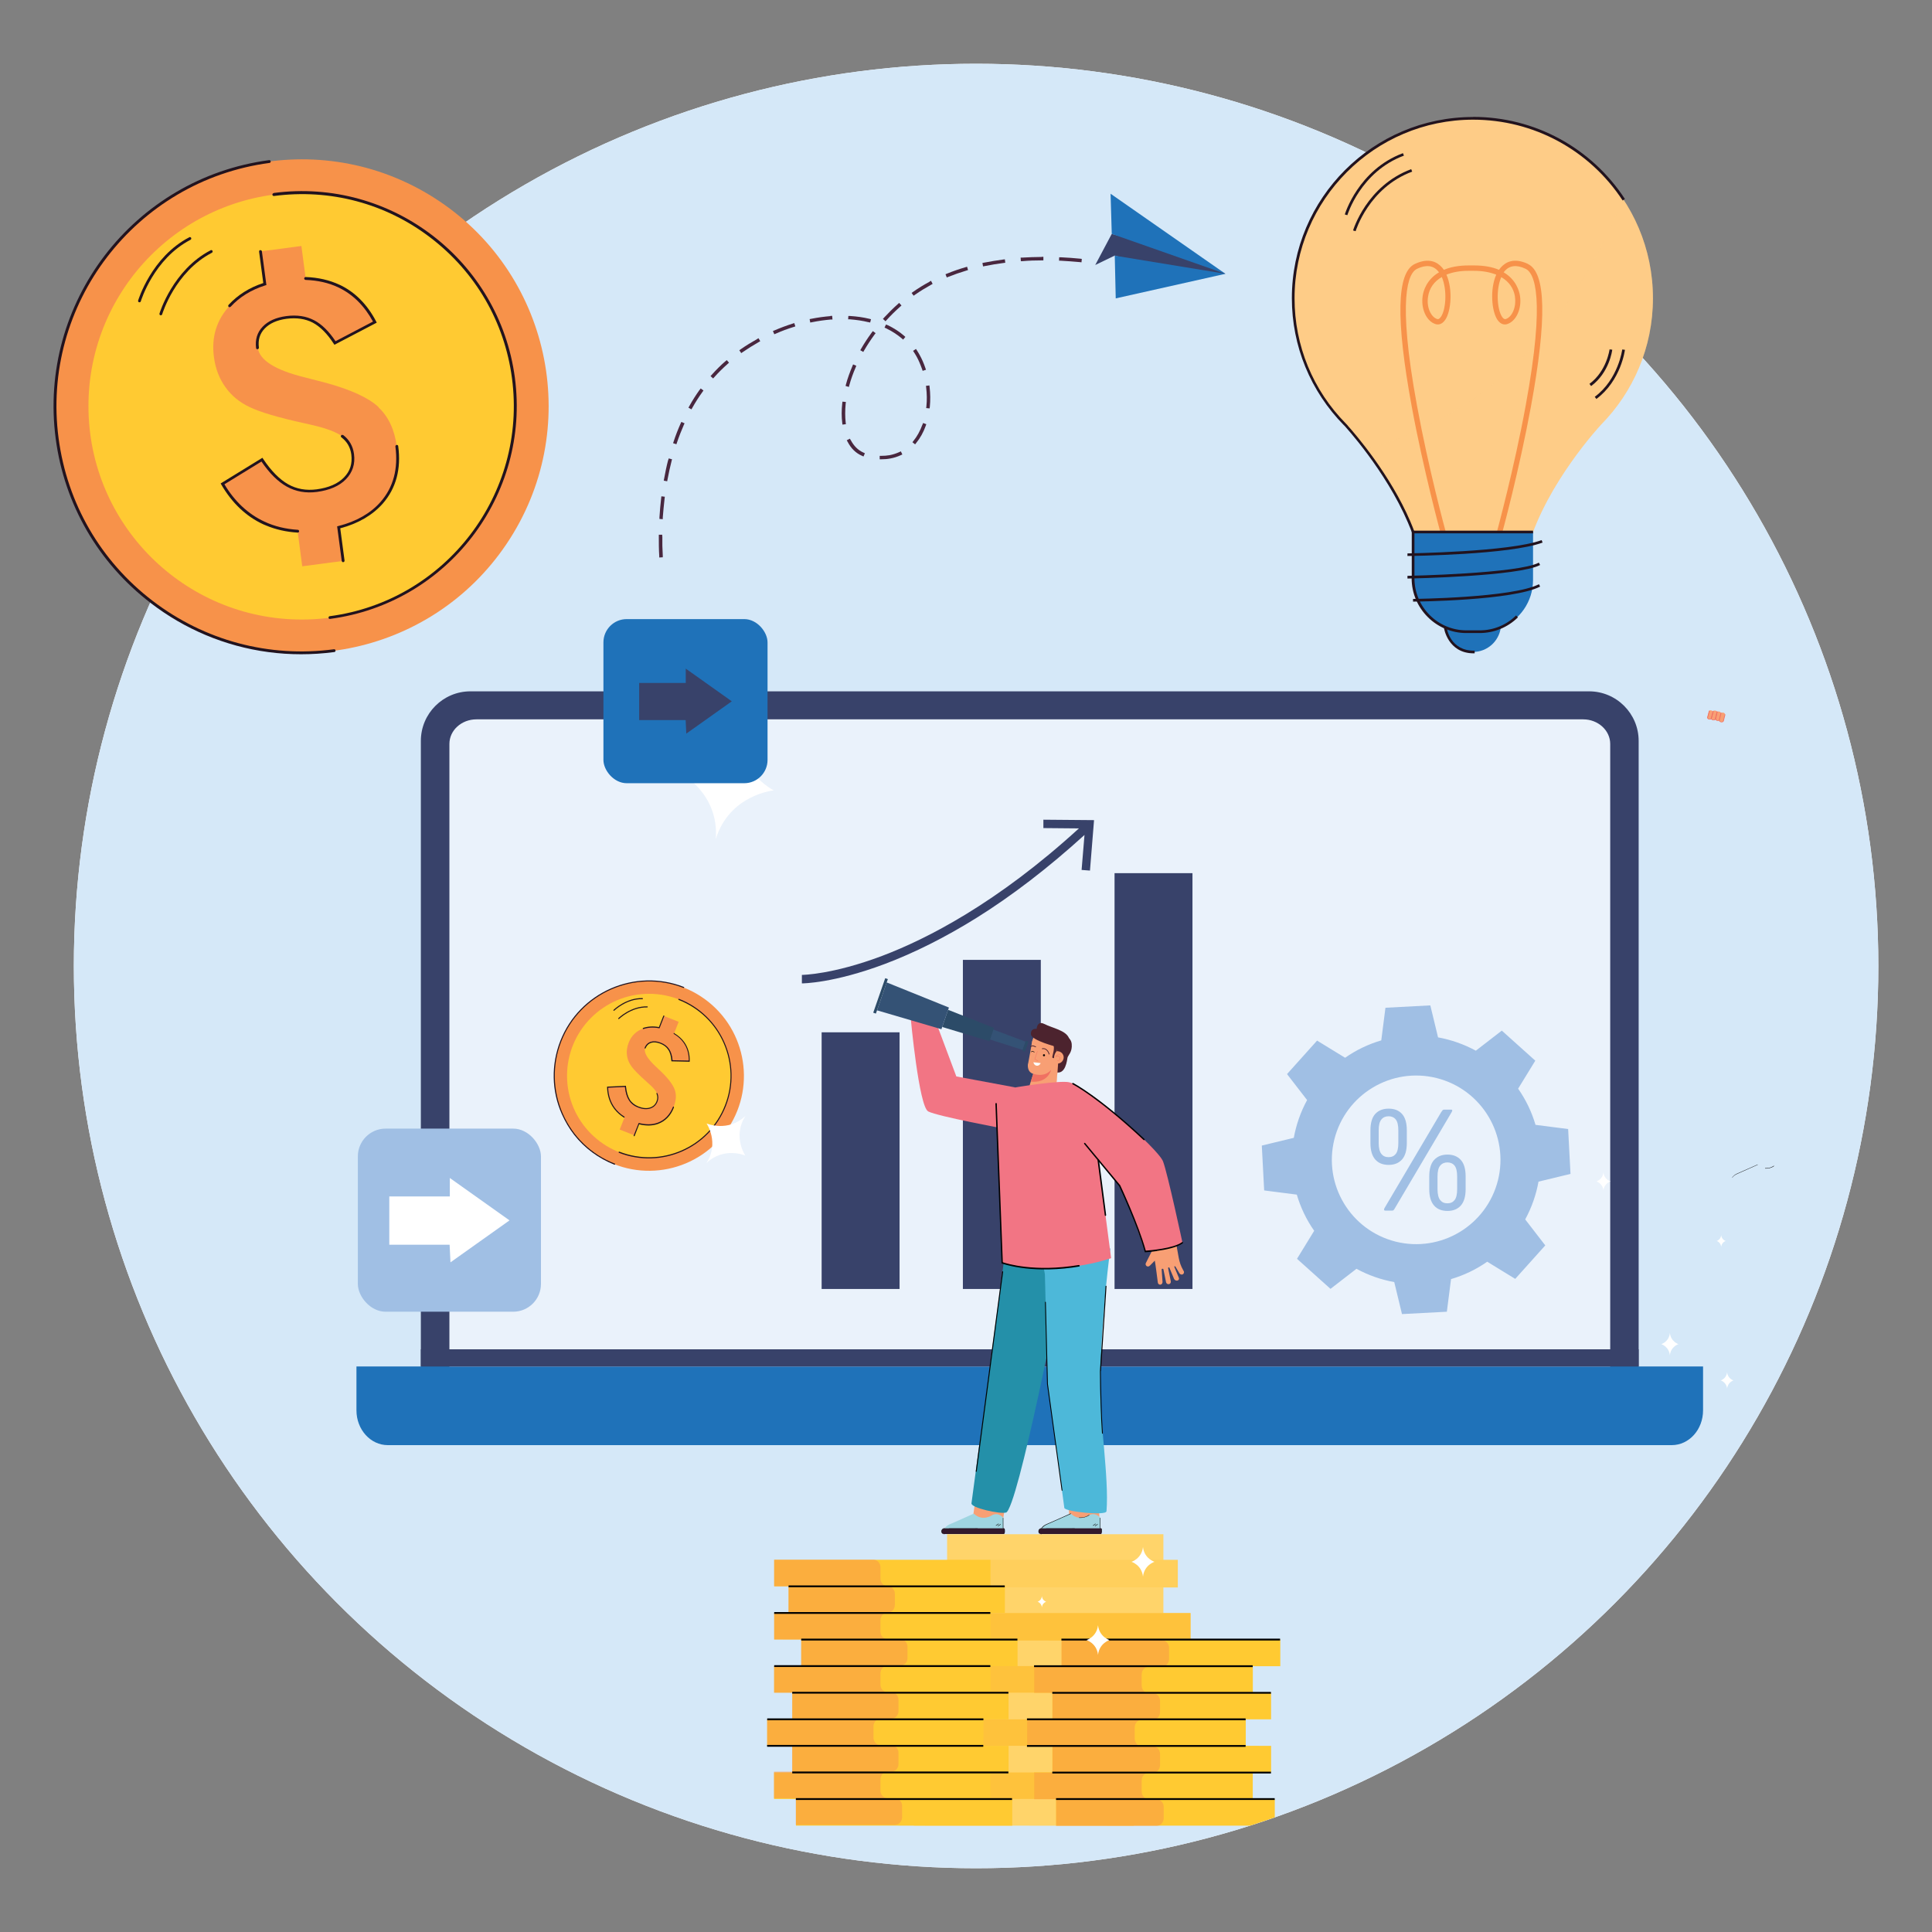 <?xml version="1.0" encoding="UTF-8"?><svg xmlns="http://www.w3.org/2000/svg" xmlns:xlink="http://www.w3.org/1999/xlink" viewBox="0 0 180 180"><rect x="0" y="0" width="180" height="180" fill="#808080" stroke="none"/><defs><style>.cls-1{fill:#eaf2fb;}.cls-1,.cls-2,.cls-3,.cls-4,.cls-5,.cls-6,.cls-7,.cls-8,.cls-9,.cls-10,.cls-11,.cls-12,.cls-13,.cls-14,.cls-15,.cls-16,.cls-17,.cls-18,.cls-19,.cls-20,.cls-21,.cls-22,.cls-23,.cls-24,.cls-25,.cls-26{stroke-width:0px;}.cls-2{fill:#f89f74;}.cls-27,.cls-28{opacity:.5;}.cls-29{isolation:isolate;}.cls-3{fill:#ffca32;}.cls-4{fill:#49273f;}.cls-5{fill:#f7924a;}.cls-30,.cls-21{fill:#d5e8f8;}.cls-6{fill:#33192c;}.cls-7{fill:#2c4b68;}.cls-8{fill:#a0bfe4;}.cls-9{fill:#fcfdfd;}.cls-10{fill:#345275;}.cls-11{fill:#22131e;}.cls-12{fill:#4db8d9;}.cls-13{fill:#1f72b9;}.cls-14{fill:#010101;}.cls-15{fill:#fecc87;}.cls-31{opacity:.3;}.cls-31,.cls-28{mix-blend-mode:multiply;}.cls-16{fill:#ffd46a;}.cls-17{fill:#4c232e;}.cls-32{clip-path:url(#clippath);}.cls-18{fill:#f07162;}.cls-19{fill:#38426a;}.cls-20{fill:#f27584;}.cls-22{fill:#9fd5e1;}.cls-23{fill:#fff;}.cls-24{fill:#fec23c;}.cls-25{fill:#2490a9;}.cls-26{fill:#f3fafa;}</style><clipPath id="clippath"><circle class="cls-21" cx="90.94" cy="90" r="84.06"/></clipPath></defs><g class="cls-29"><g id="Layer_1"><circle class="cls-23" cx="90.94" cy="90" r="84.06"/><circle class="cls-30" cx="90.94" cy="90" r="84.06"/><g class="cls-32"><path class="cls-14" d="M57.06,118.6c-.09-.05-.2-.01-.24.08l-5,9.51c-.05.09-.01.2.08.24.09.05.2.01.24-.08l5-9.51c.03-.06.02-.14-.02-.19-.02-.02-.03-.04-.06-.05Z"/><path class="cls-19" d="M148.05,64.41H43.83c-2.55,0-4.62,2.07-4.62,4.62v61.94h113.46v-61.94c0-2.55-2.07-4.62-4.62-4.62Z"/><path class="cls-13" d="M33.21,131.4c0,1.79,1.31,3.24,2.92,3.24h119.62c1.62,0,2.92-1.45,2.92-3.24v-4.09H33.21v4.09Z"/><path class="cls-1" d="M147.5,67.02H44.39c-1.39,0-2.52,1.02-2.52,2.29v58h108.15v-58c0-1.26-1.13-2.29-2.52-2.29Z"/><rect class="cls-8" x="33.34" y="105.15" width="17.06" height="17.06" rx="2.59" ry="2.59"/><path class="cls-23" d="M41.91,111.47h-5.64v4.5h5.62c.03.56.05,1.05.08,1.64,1.88-1.34,3.64-2.59,5.5-3.91-1.87-1.33-3.64-2.58-5.56-3.95v1.72Z"/><rect class="cls-19" x="39.21" y="125.71" width="113.46" height="1.59"/><path class="cls-23" d="M68.72,67.45c-1.28,4.14-5.4,4.53-5.4,4.53,0,0,3.69,1.87,3.37,6.19,1.28-4.14,5.4-4.53,5.4-4.53,0,0-3.69-1.87-3.37-6.19Z"/><circle class="cls-5" cx="60.47" cy="100.23" r="8.84" transform="translate(-56.5 95.67) rotate(-56.66)"/><circle class="cls-3" cx="60.47" cy="100.23" r="7.64"/><path class="cls-5" d="M60.64,97.11c.26-.08.55-.06.89.08.35.14.61.33.78.59.17.26.27.61.3,1.05l1.61.03c.01-.68-.15-1.26-.5-1.75-.23-.32-.53-.59-.92-.82l.43-1.09-1.37-.54-.43,1.09c-.53-.1-1.02-.08-1.48.07-.66.22-1.12.67-1.38,1.33-.15.39-.21.78-.16,1.15.04.38.19.72.42,1.05.24.33.7.8,1.4,1.42.1.09.18.16.23.21.4.35.65.65.76.89.11.24.12.49.02.74-.13.32-.35.53-.66.62-.31.09-.68.06-1.09-.1-.37-.14-.64-.37-.83-.67-.19-.31-.31-.72-.35-1.25l-1.65.08c.02.76.22,1.4.62,1.94.24.33.55.61.92.84l-.46,1.17,1.37.54.44-1.13c.65.17,1.25.16,1.77-.03.67-.24,1.15-.74,1.45-1.51.22-.57.26-1.08.11-1.54-.15-.46-.56-1.02-1.22-1.67-.14-.14-.33-.32-.58-.55-.8-.75-1.13-1.33-.96-1.74.11-.27.29-.45.54-.53Z"/><path class="cls-11" d="M63.71,91.95c-4.56-1.78-9.73.48-11.51,5.04-.86,2.21-.82,4.63.14,6.8.31.7.7,1.36,1.16,1.95.97,1.23,2.25,2.18,3.74,2.77.03.01.06,0,.07-.03.01-.03,0-.06-.03-.07-2.19-.85-3.91-2.51-4.85-4.66-.94-2.15-.99-4.54-.14-6.72,1.76-4.51,6.87-6.75,11.38-4.99.03.01.06,0,.07-.03.01-.03,0-.06-.03-.07Z"/><path class="cls-11" d="M63.27,93.06s-.06,0-.07.03c-.01.03,0,.06.03.07,1.89.74,3.38,2.17,4.19,4.02.81,1.86.86,3.92.12,5.81-1.52,3.9-5.93,5.83-9.83,4.31-.03-.01-.06,0-.07.03,0,.02,0,.04,0,.05,0,0,.01.01.02.02,3.95,1.54,8.42-.41,9.97-4.37,1.54-3.95-.41-8.42-4.37-9.97Z"/><path class="cls-11" d="M59.86,92.99c-1.53-.04-2.69,1.09-2.7,1.1-.02.02-.02.05,0,.07,0,0,0,0,0,0,.02.02.05.02.07,0,.01-.01,1.14-1.11,2.62-1.07.03,0,.05-.02.05-.05,0-.03-.02-.05-.05-.05Z"/><path class="cls-11" d="M60.31,93.76c-1.53-.04-2.69,1.09-2.7,1.1-.02.02-.02.05,0,.07,0,0,0,0,0,0,.02.02.05.02.07,0,.01-.01,1.14-1.11,2.62-1.07.03,0,.05-.02.05-.05,0-.03-.02-.05-.05-.05Z"/><path class="cls-11" d="M61.87,94.61s-.06,0-.07.03l-.41,1.05c-.52-.1-1.01-.07-1.47.08-.03,0-.04.04-.03.06,0,0,0,.01,0,.02.01.02.04.02.06.02.45-.15.94-.17,1.46-.07h.04s.44-1.13.44-1.13c.01-.03,0-.06-.03-.07Z"/><path class="cls-11" d="M62.83,96.24s-.06,0-.07.02,0,.06.02.07c.37.22.68.49.9.81.33.46.5,1.02.49,1.67l-1.51-.03c-.03-.42-.14-.77-.31-1.03-.18-.27-.45-.48-.8-.61-.35-.14-.66-.16-.92-.08-.27.09-.46.27-.57.56,0,.02,0,.04,0,.05,0,0,.01.01.02.02.03.01.06,0,.07-.03.1-.26.27-.42.51-.5.24-.08.53-.05.85.07.34.13.59.32.75.58.17.25.26.6.29,1.02v.05s1.71.04,1.71.04v-.05c.02-.69-.16-1.29-.51-1.78-.23-.32-.54-.6-.93-.83Z"/><path class="cls-11" d="M62.77,103.09s-.06,0-.07.03c-.29.74-.77,1.24-1.42,1.48-.52.19-1.1.19-1.74.03h-.04s-.46,1.16-.46,1.16c0,.02,0,.04,0,.05,0,0,.01.01.02.02.03.01.06,0,.07-.03l.42-1.08c.65.16,1.24.15,1.76-.04.68-.25,1.18-.76,1.48-1.53.01-.03,0-.06-.03-.07Z"/><path class="cls-11" d="M61.19,101.82s-.04.04-.03.07c.1.23.11.46.01.71-.12.31-.33.5-.63.59-.3.09-.66.06-1.06-.1-.35-.14-.63-.36-.81-.65-.18-.3-.3-.71-.35-1.23v-.05s-1.76.08-1.76.08v.05c.02.76.23,1.43.63,1.97.02.03.04.05.06.08.23.3.53.56.87.78.02.02.06,0,.07-.02.02-.02,0-.06-.02-.07-.37-.23-.67-.51-.9-.83-.38-.52-.58-1.14-.61-1.86l1.56-.07c.05.51.17.92.36,1.22.19.31.48.55.86.69.42.17.8.2,1.13.1.33-.1.56-.32.69-.65.1-.27.1-.53-.02-.78-.01-.03-.04-.04-.07-.03Z"/><path class="cls-23" d="M65.83,104.67s1.22,1.8-.02,3.7c1.64-1.57,3.63-.71,3.63-.71,0,0-1.22-1.8.02-3.7-1.64,1.57-3.63.71-3.63.71Z"/><rect class="cls-19" x="76.55" y="96.18" width="7.26" height="23.91"/><rect class="cls-19" x="89.71" y="89.43" width="7.26" height="30.66"/><rect class="cls-19" x="103.84" y="81.35" width="7.26" height="38.74"/><path class="cls-19" d="M97.2,77.15l3.32.03c-7.62,6.96-14.16,10.3-18.34,11.88-4.61,1.74-7.42,1.77-7.47,1.77h0v.79c.12,0,2.95-.02,7.7-1.8,2.77-1.04,5.63-2.48,8.5-4.26,3.39-2.11,6.79-4.73,10.13-7.77l-.27,3.26.78.06.38-4.7-4.72-.04v.79Z"/><path class="cls-8" d="M146.32,109.37l-.11-2.09-.11-2.09-3.04-.39c-.35-1.19-.89-2.33-1.62-3.37l1.6-2.61-1.56-1.4-1.56-1.4-2.42,1.87c-1.12-.61-2.31-1.02-3.52-1.24l-.72-2.98-2.09.11-2.09.11-.39,3.04c-1.19.35-2.33.89-3.37,1.62l-2.61-1.6-1.4,1.56-1.4,1.56,1.87,2.42c-.61,1.12-1.02,2.31-1.24,3.52l-2.98.72.11,2.09.11,2.09,3.04.39c.35,1.19.89,2.33,1.62,3.37l-1.6,2.61,1.56,1.4,1.56,1.4,2.42-1.87c1.12.61,2.31,1.02,3.52,1.24l.72,2.98,2.09-.11,2.09-.11.39-3.04c1.19-.35,2.33-.89,3.37-1.62l2.61,1.6,1.4-1.56,1.4-1.56-1.87-2.42c.61-1.12,1.02-2.31,1.24-3.52l2.98-.72ZM139.56,109.97c-1.06,4.21-5.32,6.76-9.53,5.71-4.21-1.06-6.76-5.32-5.71-9.53,1.06-4.21,5.32-6.76,9.53-5.71,4.21,1.06,6.76,5.32,5.71,9.53Z"/><g class="cls-27"><path class="cls-26" d="M136.73,53.38c-1.4-.9-2.88-1.09-3.31-.42-.43.67.35,1.94,1.75,2.84,1.4.9,2.88,1.09,3.31.42.43-.67-.35-1.94-1.75-2.84Z"/></g><path class="cls-8" d="M130.62,108.03c.3-.34.45-.85.45-1.54v-1.17c0-.7-.15-1.21-.45-1.54-.3-.33-.71-.49-1.24-.49s-.94.16-1.25.49c-.3.33-.45.84-.45,1.54v1.17c0,.69.15,1.2.45,1.54.3.34.72.5,1.25.5s.94-.17,1.24-.5ZM128.7,107.51c-.16-.2-.25-.54-.25-1.02v-1.17c0-.48.08-.82.25-1.02.16-.2.39-.3.67-.3s.51.1.67.3c.16.2.24.54.24,1.02v1.17c0,.48-.08.82-.24,1.02-.16.2-.38.3-.67.3s-.51-.1-.67-.3Z"/><path class="cls-8" d="M134.86,107.57c-.53,0-.94.17-1.25.5-.3.33-.45.85-.45,1.54v1.17c0,.69.15,1.2.45,1.54.3.34.72.5,1.25.5s.94-.17,1.24-.5c.3-.34.45-.85.45-1.54v-1.17c0-.7-.15-1.21-.45-1.54-.3-.33-.71-.5-1.24-.5ZM135.76,110.79c0,.48-.08.82-.24,1.02-.16.2-.38.3-.67.3s-.51-.1-.67-.3c-.16-.2-.25-.54-.25-1.02v-1.17c0-.48.08-.82.25-1.02.16-.2.39-.3.67-.3s.51.1.67.3c.16.2.24.54.24,1.02v1.17Z"/><path class="cls-8" d="M135.3,103.46c0-.05-.03-.08-.1-.08h-.64c-.07,0-.12.02-.15.05-.03.03-.08.1-.14.19l-5.27,8.92s-.05.09-.05.15c0,.07.04.1.13.1h.62c.07,0,.12-.02.15-.06.03-.04.08-.1.13-.2l5.27-8.92c.04-.08.06-.14.06-.16Z"/><polygon class="cls-16" points="85.14 170.09 85.14 150.28 88.24 150.28 88.24 147.89 88.25 147.89 88.25 147.8 89.58 147.8 89.58 145.41 88.25 145.41 88.24 145.41 88.24 142.94 88.25 142.94 88.25 142.94 97.48 142.94 97.48 142.94 108.39 142.94 108.39 145.33 109.73 145.33 109.73 145.51 109.73 145.51 109.73 147.9 108.39 147.9 108.39 147.98 108.39 150.29 110.91 150.29 110.91 150.46 110.91 150.46 110.91 152.85 108.39 152.85 108.39 152.94 108.39 155.24 110.07 155.24 110.07 155.33 110.07 155.33 110.07 157.81 107.74 157.81 107.74 157.89 107.74 160.19 107.74 160.28 110.07 160.28 110.07 162.76 110.07 162.76 110.07 162.84 108.38 162.84 108.38 165.14 110.41 165.15 110.41 165.32 110.41 165.32 110.41 167.71 105.64 167.71 105.64 170.1 85.14 170.09"/><g class="cls-31"><rect class="cls-24" x="88.27" y="145.33" width="21.46" height="2.56" transform="translate(197.96 293.25) rotate(-179.98)"/></g><rect class="cls-24" x="89.45" y="150.28" width="21.46" height="2.56" transform="translate(200.32 303.16) rotate(-179.98)"/><rect class="cls-24" x="88.97" y="155.24" width="21.46" height="2.48" transform="translate(199.35 312.98) rotate(-179.98)"/><rect class="cls-24" x="88.75" y="160.19" width="21.46" height="2.47" transform="translate(198.91 322.88) rotate(-179.98)"/><rect class="cls-24" x="88.97" y="165.14" width="21.46" height="2.47" transform="translate(199.34 332.78) rotate(-179.98)"/><rect class="cls-3" x="74.14" y="167.61" width="20.15" height="2.48" transform="translate(168.39 337.73) rotate(-179.98)"/><rect class="cls-3" x="72.12" y="165.13" width="20.15" height="2.48" transform="translate(164.33 332.77) rotate(-179.98)"/><rect class="cls-3" x="73.8" y="162.66" width="20.15" height="2.48" transform="translate(167.71 327.82) rotate(-179.98)"/><rect class="cls-3" x="71.47" y="160.18" width="20.15" height="2.48" transform="translate(163.04 322.87) rotate(-179.98)"/><rect class="cls-3" x="73.8" y="157.71" width="20.15" height="2.48" transform="translate(167.71 317.92) rotate(-179.98)"/><rect class="cls-3" x="72.12" y="155.23" width="20.15" height="2.48" transform="translate(164.34 312.96) rotate(-179.98)"/><rect class="cls-3" x="74.64" y="152.75" width="20.15" height="2.48" transform="translate(169.39 308.01) rotate(-179.98)"/><rect class="cls-3" x="72.12" y="150.28" width="20.15" height="2.48" transform="translate(164.35 303.06) rotate(-179.98)"/><rect class="cls-3" x="73.47" y="147.8" width="20.15" height="2.48" transform="translate(167.04 298.1) rotate(-179.98)"/><rect class="cls-3" x="72.12" y="145.32" width="20.15" height="2.48" transform="translate(164.35 293.15) rotate(-179.98)"/><g class="cls-28"><path class="cls-5" d="M71.47,162.66v-2.48s2.34,0,2.34,0v-2.47s-1.69,0-1.69,0v-2.48s2.52,0,2.52,0v-2.48s-2.52,0-2.52,0v-2.48s1.34,0,1.34,0v-2.48s-1.34,0-1.34,0v-2.48s9.24,0,9.24,0c.37,0,.67.32.67.71v1.05c0,.39.3.71.67.71h0c.37,0,.67.32.67.71v1.05c0,.39-.3.71-.67.71h0c-.37,0-.67.32-.67.71v1.05c0,.39.3.71.67.71h1.18c.37,0,.67.32.67.71v1.05c0,.39-.3.71-.67.71h-1.18c-.37,0-.67.32-.67.71v1.05c0,.39.3.71.67.71h.34c.37,0,.67.32.67.71v1.05c0,.39-.3.71-.67.71h-.99c-.37,0-.67.32-.67.71v1.05c0,.39.3.71.67.71h.99c.37,0,.67.32.67.71v1.05c0,.39-.3.71-.67.71h-.34c-.37,0-.67.32-.67.71v1.05c0,.39.3.71.67.71h.68c.37,0,.67.32.67.71v.25s0,.81,0,.81c0,.39-.3.71-.67.71h-9.24s0-1.52,0-1.52v-.96s-2.03,0-2.03,0v-2.48s1.69,0,1.69,0v-2.47s-2.34,0-2.34,0Z"/></g><rect class="cls-14" x="73.47" y="147.71" width="20.14" height=".17"/><rect class="cls-14" x="72.13" y="150.19" width="20.14" height=".17"/><rect class="cls-14" x="74.65" y="152.67" width="20.14" height=".17"/><rect class="cls-14" x="72.13" y="155.14" width="20.14" height=".17"/><rect class="cls-14" x="73.81" y="157.62" width="20.14" height=".17"/><rect class="cls-14" x="71.48" y="160.1" width="20.14" height=".17"/><rect class="cls-14" x="71.47" y="162.57" width="20.14" height=".17"/><rect class="cls-14" x="73.81" y="165.05" width="20.14" height=".17"/><rect class="cls-14" x="74.15" y="167.53" width="20.14" height=".17"/><rect class="cls-3" x="98.38" y="167.62" width="20.38" height="2.48" transform="translate(217.09 337.75) rotate(-179.98)"/><rect class="cls-3" x="96.33" y="165.14" width="20.38" height="2.48" transform="translate(212.99 332.79) rotate(-179.98)"/><rect class="cls-3" x="98.03" y="162.67" width="20.38" height="2.48" transform="translate(216.4 327.84) rotate(-179.98)"/><rect class="cls-3" x="95.67" y="160.19" width="20.38" height="2.48" transform="translate(211.68 322.89) rotate(-179.98)"/><rect class="cls-3" x="98.04" y="157.72" width="20.38" height="2.48" transform="translate(216.41 317.94) rotate(-179.98)"/><rect class="cls-3" x="96.33" y="155.24" width="20.38" height="2.48" transform="translate(213 312.99) rotate(-179.98)"/><rect class="cls-3" x="98.88" y="152.76" width="20.38" height="2.48" transform="translate(218.11 308.03) rotate(-179.98)"/><g class="cls-28"><path class="cls-5" d="M108.24,152.76h-9.34s0,2.47,0,2.47h-2.55s0,2.48,0,2.48h1.71s0,2.48,0,2.48h-2.36s0,2.48,0,2.48h2.36s0,2.48,0,2.48h-1.71s0,2.48,0,2.48h2.05s0,.96,0,.96v1.52s9.34,0,9.34,0c.38,0,.68-.32.68-.71v-.81s0-.25,0-.25c0-.39-.3-.71-.68-.71h-.69c-.38,0-.68-.32-.68-.71v-1.05c0-.39.3-.71.68-.71h.35c.38,0,.68-.32.68-.71v-1.05c0-.39-.3-.71-.68-.71h-1c-.38,0-.68-.32-.68-.71v-1.05c0-.39.3-.71.68-.71h1c.38,0,.68-.32.68-.71v-1.05c0-.39-.3-.71-.68-.71h-.35c-.38,0-.68-.32-.68-.71v-1.05c0-.39.3-.71.68-.71h1.19c.38,0,.68-.32.68-.71v-1.05c0-.39-.3-.71-.68-.71Z"/></g><rect class="cls-14" x="98.89" y="152.67" width="20.37" height=".17"/><rect class="cls-14" x="96.34" y="155.15" width="20.37" height=".17"/><rect class="cls-14" x="98.04" y="157.63" width="20.37" height=".17"/><rect class="cls-14" x="95.68" y="160.1" width="20.37" height=".17"/><rect class="cls-14" x="95.68" y="162.58" width="20.37" height=".17"/><rect class="cls-14" x="98.04" y="165.06" width="20.37" height=".17"/><rect class="cls-14" x="98.39" y="167.53" width="20.37" height=".17"/><path class="cls-23" d="M102.3,151.42c.12,1.09,1.07,1.38,1.07,1.38,0,0-.95.29-1.07,1.38-.12-1.09-1.07-1.38-1.07-1.38,0,0,.95-.29,1.07-1.38Z"/><path class="cls-23" d="M106.49,144.13c.12,1.09,1.07,1.38,1.07,1.38,0,0-.95.29-1.07,1.38-.12-1.09-1.07-1.38-1.07-1.38,0,0,.95-.29,1.07-1.38Z"/><path class="cls-23" d="M97.07,148.71c.04.41.4.52.4.52,0,0-.36.11-.4.52-.04-.41-.4-.52-.4-.52,0,0,.36-.11.4-.52Z"/><path class="cls-23" d="M149.39,109.23c.07.66.65.84.65.84,0,0-.58.18-.65.84-.07-.66-.65-.84-.65-.84,0,0,.58-.18.65-.84Z"/><path class="cls-23" d="M155.58,124.19c.09.82.8,1.04.8,1.04,0,0-.72.22-.8,1.04-.09-.82-.8-1.04-.8-1.04,0,0,.72-.22.8-1.04Z"/><path class="cls-23" d="M180.35,125.63c.06.58.57.74.57.74,0,0-.51.16-.57.74-.06-.58-.57-.74-.57-.74,0,0,.51-.16.57-.74Z"/><path class="cls-23" d="M160.36,115.08c.05.43.42.54.42.54,0,0-.37.11-.42.54-.05-.43-.42-.54-.42-.54,0,0,.37-.11.42-.54Z"/><path class="cls-23" d="M160.91,127.85c.06.6.59.76.59.76,0,0-.52.16-.59.76-.06-.6-.59-.76-.59-.76,0,0,.52-.16.59-.76Z"/><path class="cls-20" d="M94.58,101.31l-5.48-1.02-1.88-5.02-2.37-.41s.76,8.23,1.63,8.69c.88.46,7.25,1.64,7.25,1.64l.84-3.89Z"/><path class="cls-2" d="M96.08,97.51l.09-.5c.09-.51.5-.92,1.02-1,.89-.13,1.77.44,1.77.44,0,0,.24.57.27.63.02.06-.35-.2-.35-.2l-2.79.63Z"/><path class="cls-2" d="M95.79,99.08l.39-2.12,2.87-.32-.39,2.6-.15.66s-.06,1.39-.18,1.67c-.12.27-.63.77-1.39.63-.24-.04-.44-.12-.61-.21-.34-.18-.5-.58-.38-.95l.31-.99c-.65-.22-.48-.97-.48-.97Z"/><path class="cls-17" d="M97.73,98.24s-.01-.01-.02-.02c0-.02-.15-.56-.6-.48-.02,0-.03,0-.04-.03,0-.02,0-.03.03-.04.51-.09.68.52.68.53,0,.02,0,.03-.02.04,0,0-.02,0-.02,0Z"/><path class="cls-17" d="M96.5,97.57s-.02,0-.02,0c0,0-.31-.19-.44-.03-.01.01-.03.02-.05,0-.01-.01-.02-.03,0-.05.16-.2.51,0,.52.02.02,0,.02.03.01.04,0,0-.01.01-.02.02Z"/><path class="cls-14" d="M96.37,98.04s0,0-.01,0c0,0-.19-.11-.27-.02,0,0-.02,0-.03,0,0,0,0-.02,0-.03.1-.12.31,0,.32.01,0,0,.01.02,0,.03,0,0,0,0-.01,0Z"/><path class="cls-14" d="M97.17,98.3c0-.05.06-.09.11-.08.05,0,.09.06.08.11,0,.05-.06.09-.11.08-.05,0-.09-.06-.08-.11Z"/><path class="cls-17" d="M99.85,97.27c.07.74-.34,1.05-.39,1.26-.05.21-.16,1.65-1.13,1.36l.16-2.38.52-.87-.04-.22s.81.11.88.85Z"/><path class="cls-2" d="M98.42,99.08c-.31-.06-.52-.36-.46-.67s.36-.52.67-.46c.31.06.52.36.46.67-.06.31-.36.52-.67.46Z"/><path class="cls-18" d="M98.7,98.48c-.14-.13-.3-.02-.31-.02l-.05.03.02-.05c.04-.09.1-.15.18-.18.14-.05.28.03.28.03,0,0,.01.01,0,.02,0,0-.01.01-.02,0,0,0-.13-.07-.26-.03-.06.02-.1.06-.14.12.07-.03.19-.06.3.04.08.07.09.18.04.28-.04.08-.14.16-.26.14,0,0,0,0,0,0,0,0-.01-.01-.01-.02,0,0,.01-.01.02-.01,0,0,0,0,0,0,.11.02.19-.05.22-.12.03-.07.04-.17-.03-.24Z"/><path class="cls-18" d="M96.27,100.04s.99.4,1.66-.36c0,0-.28,1.26-1.89,1.09l.23-.73Z"/><path class="cls-18" d="M96.73,98.87s-.01,0-.02,0c0,0,0,0,0,0l-.32-.18.25-.75s.01-.01.02-.01c0,0,.01.01.01.02l-.24.73.3.16s.01.01,0,.02Z"/><polygon class="cls-2" points="98.59 98.99 98.51 100.08 98.12 100.05 98.32 98.97 98.59 98.99"/><path class="cls-17" d="M97.3,95.4c.69.37,2.04.59,2.3,1.34.26.75-1.12.8-1.12.8,0,0-2.39-.59-2.43-1.18-.04-.59.53-.5.53-.5,0,0,.04-.82.73-.45Z"/><path class="cls-17" d="M98.08,97.33c-.27-.21.6-.21.63-.2.02.02.46.36.4.33-.06-.02-.55-.07-.55-.07l-.1.52s-.26.27-.26.67c0,0-.16.03-.16-.1,0-.13.31-.95.04-1.16Z"/><path class="cls-9" d="M96.28,98.97s.67.07.68.08c0,0-.12.27-.37.24s-.31-.31-.31-.31Z"/><path class="cls-2" d="M107.14,117.9c-.07.1-.21.13-.31.06h0c-.1-.07-.13-.21-.06-.31l.65-1.29c.04-.07.2-.1.34-.1,1.27-.36,1.42-.62,1.77-.68l.05.28.24,1.33c.07.4.21.79.41,1.14l.05.09c.07.11.02.25-.09.31-.11.05-.24,0-.3-.09l-.38-.64s-.03-.03-.06-.03c-.03,0-.05.04-.04.07l.42,1.01c.05.12-.01.23-.14.26-.12.03-.26-.05-.31-.17l-.43-1.03s-.04-.04-.06-.03h-.02s-.05.04-.04.07l.25,1.22c.02.12-.04.24-.16.27-.13.03-.25-.05-.28-.17l-.25-1.22s-.03-.05-.06-.04h-.06s-.05.04-.04.07l.08,1.16c0,.12-.07.23-.19.25-.13.02-.24-.08-.25-.21,0,0-.22-1.76-.28-2.03l-.45.46Z"/><polygon class="cls-2" points="102.35 139.02 102.45 142.18 99.7 141.96 99.36 138.27 102.35 139.02"/><path class="cls-6" d="M97.04,142.94c-.17,0-.3-.15-.27-.32.02-.13.14-.22.27-.22h.38s1.76-1.06,1.76-1.06l.97,1.05h2.38c.06,0,.11.04.11.1v.36s-.03.07-.07.07h-5.53Z"/><path class="cls-22" d="M97.75,141.92l2.02-.9c.81.79,1.73.13,1.73.13.61-.28,1.01.26,1.01.26v.98s-5.46.01-5.46.01c.15-.3.7-.48.7-.48Z"/><rect class="cls-14" x="102.49" y="141.41" width=".04" height=".97" transform="translate(-.36 .26) rotate(-.14)"/><path class="cls-14" d="M100.55,141.38s.48.07.93-.25l.02.03c-.32.22-.66.26-.84.26-.08,0-.12,0-.13,0v-.04Z"/><rect class="cls-14" x="101.98" y="142.08" width=".31" height=".04" transform="translate(-62.09 81.66) rotate(-34.09)"/><rect class="cls-14" x="101.8" y="142.03" width=".31" height=".04" transform="translate(-62.16 81.73) rotate(-34.15)"/><path class="cls-14" d="M96.88,142.86l-.03.03c-.07-.06-.1-.14-.1-.22,0-.16.13-.29.29-.29h5.46c.09-.01.16.06.16.14v.27s-.04,0-.04,0v-.27c0-.06-.05-.12-.12-.12h-5.46c-.14.01-.25.13-.25.26,0,.07.03.14.09.19Z"/><path class="cls-14" d="M97.06,142.41l-.04-.02s.11-.24.53-.41c.41-.17,2.19-.97,2.21-.98l.02.04s-1.8.8-2.21.98c-.4.17-.51.39-.51.39Z"/><polygon class="cls-2" points="91.1 138.22 93.96 138.02 93.37 142.18 90.56 141.95 91.1 138.22"/><path class="cls-6" d="M88,142.94c-.17,0-.3-.15-.27-.32.02-.13.14-.22.27-.22h.38s1.76-1.06,1.76-1.06l.97,1.05h2.38c.06,0,.11.04.11.1v.36s-.03.07-.07.07h-5.53Z"/><path class="cls-22" d="M88.71,141.92l2.02-.9c.81.79,1.73.13,1.73.13.61-.28,1.01.26,1.01.26v.98s-5.46.01-5.46.01c.15-.3.7-.48.7-.48Z"/><rect class="cls-14" x="93.45" y="141.41" width=".04" height=".97" transform="translate(-.36 .24) rotate(-.14)"/><path class="cls-14" d="M164.46,108.83s.42.06.81-.22l.02.03c-.28.2-.58.23-.73.23-.07,0-.11,0-.11,0v-.03Z"/><rect class="cls-14" x="92.94" y="142.08" width=".31" height=".04" transform="translate(-63.62 76.54) rotate(-34.07)"/><rect class="cls-14" x="92.76" y="142.03" width=".31" height=".04" transform="translate(-63.73 76.68) rotate(-34.16)"/><path class="cls-14" d="M87.84,142.86l-.03.03c-.07-.06-.1-.14-.1-.22,0-.16.13-.29.29-.29h5.46c.09-.01.16.06.16.14v.27s-.04,0-.04,0v-.27c0-.06-.05-.12-.12-.12h-5.46c-.14.01-.25.13-.25.26,0,.07.03.14.09.19Z"/><path class="cls-14" d="M161.41,109.72h-.03s.1-.22.46-.38c.35-.15,1.91-.85,1.92-.85v.03s-1.56.7-1.91.85c-.35.15-.44.34-.44.34Z"/><path class="cls-25" d="M93.72,140.92c-.54.16-3.26-.43-3.21-.86l3.37-25.15c0-.06.02-.11.04-.16l.03-.11c.19-.61.89-.89,1.45-.57l3.48,1.97c.37.21.57.63.49,1.05-.54,2.93-4.56,23.52-5.65,23.84Z"/><path class="cls-12" d="M103.08,140.81c-.03.42-3.9.03-3.92-.33l-1.55-11.53-.26-10.23-1.06-5.7,7.16,3.31s-.82,5.85-.95,12.41c-.07,3.64.84,8.91.59,12.06Z"/><path class="cls-14" d="M98.95,138.9s-.03-.02-.04-.04l-1.36-9.91h0s-.19-7.63-.19-7.63c0-.02.02-.04.04-.04.02,0,.04.02.04.04l.19,7.62,1.36,9.91s-.01.04-.04.05c0,0,0,0-.01,0Z"/><path class="cls-14" d="M102.56,127.74h0s0,.05,0,.09c.02,1.52.08,4.28.19,5.7,0,.02-.02.04-.04.05,0,0,0,0,0,0-.02,0-.03-.02-.04-.04-.11-1.42-.17-4.19-.19-5.71,0-.02,0-.04,0-.06h0s0-.04,0-.04c0,0,0,0,0,0,0-.09.51-7.82.52-7.9,0-.02.02-.04.05-.04.02,0,.04.02.04.05l-.51,7.81s0,.07,0,.09c0,0,0,0,0,0h0Z"/><path class="cls-14" d="M90.95,137.13s0,0,0,0c-.02,0-.04-.02-.04-.05l2.46-18.6s.02-.04.05-.04c.02,0,.04.02.04.05l-2.46,18.6s-.02.04-.05.04Z"/><path class="cls-20" d="M104.31,110.48c-.45-.51-1.99-2.41-1.99-2.41l1.2,9.15s-5.04,1.82-10.13.43c0,0-.37-8.55-.57-14.18-.03-.95-.05-1.39.13-1.64.09-.12.18-.25.39-.29,1.76-.35,5.43-.89,6.26-.71,1.72.38,8.32,6.21,8.76,7.38.44,1.17,1.81,7.58,1.81,7.58,0,0-.57.62-3.46.81,0,0-1.94-5.6-2.39-6.12Z"/><path class="cls-14" d="M107.77,116.56c-.57.08-1.02.1-1.06.11h-.05s-.01-.05-.01-.05c-.64-2.37-2.29-5.91-2.38-6.1l-3.26-3.94s-.02-.07,0-.09c.03-.02.07-.02.09,0l3.27,3.94h0c.02.05,1.71,3.65,2.38,6.09.37-.03,2.58-.2,3.37-.79.03-.02.07-.02.09.01.02.03.02.07-.01.09-.52.39-1.61.61-2.44.72Z"/><path class="cls-14" d="M103.01,113.29s0,0,0,0c-.04,0-.07-.02-.08-.06l-.68-5.16s.02-.07.06-.08t0,0s.07.02.08.06l.67,5.16s-.02.07-.06.08Z"/><path class="cls-14" d="M106.54,106.21c-4.25-3.98-6.58-5.18-6.61-5.19-.03-.02-.05-.06-.03-.09.02-.03.06-.05.09-.03.02.01,2.37,1.22,6.64,5.22.03.03.03.07,0,.09-.01.01-.03.02-.04.02-.02,0-.04,0-.05-.02Z"/><path class="cls-14" d="M100.52,117.86s.07.02.08.06c0,.04-.02.07-.06.08-.22.04-.43.07-.65.1-4.07.54-6.51-.37-6.54-.38l-.04-.02-.57-14.87s.03-.07.06-.07c.04,0,.07.03.07.06l.56,14.78c.35.12,2.95.94,7.07.26Z"/><polygon class="cls-10" points="90.89 96.42 95.28 97.82 95.54 97.05 91.24 95.43 90.89 96.42"/><polygon class="cls-7" points="87.78 95.68 92.19 97.01 92.61 95.77 88.33 94.08 87.78 95.68"/><polygon class="cls-10" points="81.71 94.13 87.71 95.89 88.41 93.87 82.61 91.53 81.71 94.13"/><rect class="cls-7" x="95.4" y="96.98" width=".26" height="1" transform="translate(153.76 220.92) rotate(-160.83)"/><rect class="cls-7" x="81.91" y="91.09" width=".26" height="3.4" transform="translate(129.06 207.37) rotate(-160.83)"/><path class="cls-2" d="M160.21,67.03l.14-.6s-.06-.12-.18-.14c-.12-.02-.19.04-.2.06l-.14.61c-.02.07.05.15.15.18.11.03.22-.02.23-.1Z"/><path class="cls-2" d="M159.81,66.98l.17-.67s-.03-.08-.15-.1c-.12-.02-.22.01-.23.03l-.17.65c-.02.07.04.15.14.18.11.03.22-.02.24-.09Z"/><path class="cls-2" d="M159.41,66.91l.17-.62s-.03-.07-.14-.1c-.11-.02-.21.01-.21.03l-.16.6c-.02.07.04.14.13.17.1.03.2-.01.22-.09Z"/><path class="cls-18" d="M160.25,67.04l.14-.6s-.01-.03-.03-.03c-.02,0-.04,0-.04.02l-.14.6s-.03.06-.07.07c-.04.02-.08.02-.12,0-.08-.02-.13-.08-.12-.14l.15-.65s0-.03-.03-.03c-.02,0-.03,0-.04.01,0,0,0,0,0,0l-.15.65c-.02.09.06.18.17.21.06.02.13.01.18-.01.05-.02.09-.06.1-.11Z"/><path class="cls-2" d="M160.56,67.17l.15-.61c.02-.07-.07-.15-.14-.16-.12-.03-.22.02-.23.03l-.16.65c-.02.07.04.15.14.18.11.03.22-.01.24-.09Z"/><path class="cls-18" d="M160.6,67.18l.15-.6s0-.03-.03-.03c-.02,0-.04,0-.04.02l-.15.6s-.03.06-.07.07-.08.02-.12,0c-.08-.02-.13-.08-.12-.15l.16-.65s0-.03-.03-.03c-.02,0-.03,0-.04.01,0,0,0,0,0,0l-.16.65c-.02.09.05.18.17.21.06.02.13.01.18,0,.05-.02.09-.06.1-.1Z"/><path class="cls-18" d="M159.85,66.99l.17-.67s0-.03-.03-.03c-.02,0-.04,0-.04.02l-.17.67s-.03.06-.07.07c-.04.01-.08.02-.12,0-.08-.02-.12-.08-.11-.14l.17-.63s0-.03-.03-.03c-.02,0-.03,0-.04.01,0,0,0,0,0,0l-.17.63c-.02.09.05.18.16.21.06.02.13.01.18,0,.05-.02.09-.06.1-.1Z"/><path class="cls-18" d="M159.47,66.93l.17-.62s0-.03-.03-.03c-.02,0-.04,0-.04.02l-.17.62s-.03.05-.06.06c-.03.01-.07.01-.11,0-.07-.02-.12-.08-.1-.13l.16-.6s0-.03-.03-.03c-.02,0-.03,0-.04.01,0,0,0,0,0,0l-.16.6c-.02.08.05.17.15.2.06.02.12.01.17,0,.05-.02.09-.05.1-.1Z"/></g><path class="cls-4" d="M80.91,30.01l.16.04.08-.31-.16-.04c-.57-.14-1.17-.22-1.79-.26h-.16s-.02.31-.02.31h.16c.6.05,1.19.13,1.74.27Z"/><path class="cls-4" d="M79.13,35.89c.15-.55.35-1.11.59-1.66l.06-.15-.3-.13-.06.15c-.24.57-.45,1.14-.6,1.7l-.04.16.31.09.04-.16Z"/><path class="cls-4" d="M82.61,29.81c.39-.43.82-.85,1.26-1.24l.12-.11-.22-.24-.12.11c-.45.4-.88.83-1.28,1.26l-.11.12.24.22.11-.12Z"/><path class="cls-4" d="M70.54,31.59c-.52.29-1.04.61-1.53.95l-.13.09.18.27.13-.09c.48-.33.99-.65,1.5-.94l.14-.08-.16-.28-.14.08Z"/><path class="cls-4" d="M73.85,30.15c-.57.18-1.13.39-1.69.63l-.15.06.13.3.15-.06c.54-.24,1.1-.45,1.66-.62l.15-.05-.1-.31-.15.05Z"/><path class="cls-4" d="M77.38,29.45c-.59.05-1.19.13-1.79.25l-.16.03.06.32.16-.03c.59-.12,1.18-.2,1.75-.25h.16s-.03-.34-.03-.34h-.16Z"/><path class="cls-4" d="M61.6,46.4c-.07.59-.12,1.19-.16,1.79v.16s.31.02.31.02v-.16c.05-.6.1-1.19.17-1.77l.02-.16-.32-.04-.02.16Z"/><path class="cls-4" d="M78.81,37.45l-.32-.03-.02.16c-.07.64-.07,1.25,0,1.82l.02.16.32-.04-.02-.16c-.06-.54-.06-1.13,0-1.75l.02-.16Z"/><path class="cls-4" d="M61.7,49.98v-.16s-.32,0-.32,0v.16c0,.6,0,1.2.04,1.8v.16s.33-.02.33-.02v-.16c-.04-.59-.05-1.19-.04-1.78Z"/><path class="cls-4" d="M63.41,39.46c-.24.54-.46,1.1-.65,1.68l-.05.15.31.1.05-.15c.19-.57.41-1.12.64-1.65l.07-.15-.3-.13-.07.15Z"/><path class="cls-4" d="M65.18,36.32c-.34.48-.67.99-.96,1.52l-.08.14.28.16.08-.14c.29-.52.61-1.02.95-1.49l.09-.13-.26-.19-.09.13Z"/><path class="cls-4" d="M67.59,33.65c-.45.39-.88.82-1.28,1.27l-.11.12.24.22.11-.12c.39-.44.82-.86,1.25-1.24l.12-.11-.21-.24-.12.11Z"/><path class="cls-4" d="M62.25,42.86c-.15.57-.27,1.16-.38,1.76l-.03.16.32.06.03-.16c.11-.59.24-1.18.38-1.73l.04-.16-.31-.08-.04.16Z"/><path class="cls-4" d="M89.94,24.9c-.59.17-1.16.37-1.7.59l-.15.06.12.3.15-.06c.53-.21,1.1-.41,1.67-.58l.16-.05-.09-.31-.16.05Z"/><path class="cls-4" d="M79.26,41.01l-.08-.14-.29.15.08.14c.32.62.77,1.06,1.33,1.3l.15.07.13-.3-.15-.07c-.49-.22-.88-.61-1.17-1.16Z"/><path class="cls-4" d="M86.6,26.25c-.54.29-1.06.61-1.54.95l-.13.09.19.26.13-.09c.47-.33.98-.64,1.5-.93l.14-.08-.15-.29-.14.08Z"/><path class="cls-4" d="M98.84,23.97h-.16s-.01.32-.01.32h.16c.59.03,1.19.08,1.77.13l.16.02.03-.32-.16-.02c-.59-.06-1.2-.1-1.79-.13Z"/><path class="cls-4" d="M86.59,35.91l-.32.04.02.16c.07.59.08,1.18.02,1.75l-.02.16.32.03.02-.16c.06-.6.05-1.21-.02-1.82l-.02-.16Z"/><path class="cls-4" d="M97.04,23.94c-.61,0-1.21.03-1.79.06h-.16s.02.33.02.33h.16c.58-.05,1.18-.07,1.78-.07h.16s0-.33,0-.33h-.16Z"/><path class="cls-4" d="M93.46,24.18c-.6.08-1.19.18-1.77.29l-.16.03.06.32.16-.03c.58-.12,1.16-.21,1.75-.29l.16-.02-.04-.32-.16.02Z"/><path class="cls-4" d="M81.22,30.98c-.36.49-.69.99-.99,1.51l-.08.14.28.16.08-.14c.29-.5.62-1,.97-1.48l.1-.13-.26-.19-.1.13Z"/><path class="cls-4" d="M85.66,33.76c.09.21.17.42.25.64l.05.15.31-.1-.05-.15c-.08-.23-.16-.45-.26-.67-.15-.34-.33-.67-.53-.98l-.09-.14-.27.18.09.14c.19.29.36.6.5.93Z"/><path class="cls-4" d="M83.78,42.12c-.28.13-.59.23-.91.29,0,0,0,0,0,0-.24.04-.5.06-.75.06h-.16s0,.32,0,.32h.16c.28,0,.55-.02.81-.07,0,0,0,0,0,0,.35-.06.68-.17.99-.31l.15-.07-.14-.29-.15.07Z"/><path class="cls-4" d="M85.94,39.56c-.21.58-.49,1.09-.83,1.51l-.1.13.25.2.1-.13c.37-.45.67-.99.89-1.6l.05-.15-.3-.11-.05.15Z"/><path class="cls-4" d="M82.7,30.3l-.15-.07-.14.29.15.07c.54.26,1.03.58,1.46.94l.12.11.21-.25-.12-.11c-.45-.39-.97-.72-1.53-.99Z"/><path class="cls-19" d="M103.58,21.79l-1.54,2.9,1.82-.88s6.33,1.93,6.43,1.93c.1,0,3.88-.24,3.88-.24l-3.81-1.9-6.78-1.81Z"/><polygon class="cls-13" points="103.58 21.79 114.17 25.51 103.47 18.05 103.58 21.79"/><polygon class="cls-13" points="103.95 27.8 114.17 25.51 103.86 23.82 103.95 27.8"/><circle class="cls-5" cx="28.12" cy="37.84" r="22.99" transform="translate(-18.97 40.03) rotate(-56.05)"/><circle class="cls-3" cx="28.12" cy="37.84" r="19.88" transform="translate(-.98 .75) rotate(-1.5)"/><path class="cls-5" d="M35.28,37.94c-.92-.87-2.55-1.62-4.87-2.26-.49-.13-1.16-.3-2.01-.52-2.77-.68-4.23-1.61-4.38-2.76-.1-.75.09-1.37.57-1.88.48-.51,1.19-.82,2.12-.95.96-.13,1.8,0,2.52.38.72.38,1.38,1.05,2,2.01l3.71-1.95c-.82-1.57-1.94-2.69-3.34-3.35-.92-.44-1.96-.68-3.12-.72l-.4-3.02-3.8.5.4,3.03c-1.34.43-2.43,1.1-3.28,2.03-1.23,1.34-1.71,2.92-1.47,4.77.14,1.09.5,2.03,1.08,2.83.57.8,1.33,1.42,2.28,1.86.96.46,2.61.95,4.96,1.47.34.07.61.13.79.18,1.34.3,2.29.66,2.85,1.07.55.41.88.97.97,1.68.12.89-.12,1.64-.72,2.25-.6.61-1.47.99-2.62,1.14-1.01.13-1.93-.03-2.75-.49-.82-.46-1.61-1.26-2.37-2.4l-3.67,2.25c.99,1.7,2.27,2.92,3.85,3.65.96.44,2.01.7,3.15.77l.43,3.25,3.8-.5-.41-3.11c1.71-.43,3.04-1.19,4.01-2.29,1.22-1.39,1.69-3.14,1.41-5.25-.21-1.57-.77-2.78-1.7-3.65Z"/><path class="cls-11" d="M31.12,60.49c-6.05.8-12.05-.8-16.9-4.51-4.85-3.71-7.96-9.09-8.76-15.14-1.66-12.49,7.16-24,19.65-25.66.07,0,.12-.08.11-.15,0-.07-.08-.12-.15-.11-12.64,1.68-21.55,13.32-19.88,25.96.81,6.12,3.96,11.56,8.86,15.31,1.59,1.22,3.3,2.21,5.1,2.97,3.75,1.58,7.86,2.14,12,1.59.07,0,.12-.08.11-.15,0-.07-.08-.12-.15-.11Z"/><path class="cls-11" d="M25.49,18c-.07,0-.12.08-.11.15,0,.07.08.12.15.11,5.23-.69,10.42.69,14.6,3.9,4.19,3.21,6.88,7.85,7.57,13.08,1.43,10.79-6.18,20.74-16.98,22.17-.07,0-.12.08-.11.15,0,.05.04.09.08.1.02,0,.04.01.07,0,10.94-1.45,18.66-11.53,17.21-22.47-1.45-10.94-11.53-18.66-22.47-17.21Z"/><path class="cls-11" d="M17.63,22.11c-3.53,1.83-4.75,5.85-4.76,5.89-.02.07.01.13.08.16,0,0,0,0,.01,0,.07.02.14-.02.16-.09.01-.04,1.2-3.95,4.63-5.73.06-.03.09-.11.06-.18-.03-.06-.11-.09-.18-.06Z"/><path class="cls-11" d="M19.62,23.32c-3.53,1.83-4.75,5.85-4.76,5.89-.02.07.01.13.08.16,0,0,0,0,.01,0,.07.02.14-.02.16-.09.01-.04,1.2-3.95,4.63-5.73.06-.03.09-.11.06-.18-.03-.06-.11-.09-.18-.06Z"/><path class="cls-11" d="M24.25,23.3c-.07,0-.12.08-.11.15l.39,2.92c-1.31.43-2.39,1.12-3.23,2.03-.05.05-.05.14,0,.19.01.01.02.02.04.02.05.02.11,0,.15-.03.83-.91,1.92-1.58,3.22-1.99l.11-.03-.42-3.14c0-.07-.08-.12-.15-.11Z"/><path class="cls-11" d="M31.65,26.54c-.93-.44-2-.69-3.17-.73-.07,0-.13.05-.14.13,0,.07.05.13.13.14,1.13.04,2.16.27,3.06.7,1.34.64,2.42,1.71,3.22,3.18l-3.49,1.83c-.61-.92-1.28-1.58-1.99-1.95-.74-.39-1.61-.52-2.6-.39-.96.13-1.7.46-2.2.99-.51.53-.71,1.2-.61,1.99,0,.05.04.09.08.1.02,0,.04.01.07,0,.07,0,.12-.08.11-.15-.09-.71.08-1.29.54-1.77.46-.48,1.14-.79,2.04-.91.93-.12,1.75,0,2.44.36.69.37,1.35,1.03,1.95,1.96l.07.1,3.94-2.06-.06-.12c-.83-1.59-1.98-2.74-3.4-3.41Z"/><path class="cls-11" d="M36.95,41.46c-.07,0-.12.08-.11.15.27,2.06-.19,3.79-1.38,5.15-.94,1.07-2.27,1.83-3.94,2.25l-.11.03.43,3.23s.04.09.08.1c.02,0,.04.01.07,0,.07,0,.12-.08.11-.15l-.4-3c1.67-.44,3-1.22,3.96-2.3,1.24-1.42,1.73-3.22,1.44-5.36,0-.07-.08-.12-.15-.11Z"/><path class="cls-11" d="M31.96,40.54c-.06-.04-.14-.03-.18.03-.04.06-.03.14.03.18.52.39.83.92.92,1.59.11.86-.11,1.56-.68,2.14-.57.59-1.43.96-2.54,1.11-.98.13-1.88-.03-2.66-.47-.8-.45-1.58-1.24-2.33-2.36l-.07-.11-3.89,2.39.06.11c1,1.72,2.31,2.96,3.91,3.7.08.04.16.07.24.1.9.38,1.9.61,2.96.67.07,0,.14-.05.14-.12,0-.07-.05-.14-.12-.14-1.13-.07-2.17-.32-3.11-.76-1.51-.7-2.77-1.87-3.73-3.48l3.45-2.12c.75,1.1,1.54,1.88,2.35,2.33.84.47,1.79.64,2.83.5,1.17-.16,2.08-.55,2.69-1.18.62-.64.88-1.43.75-2.36-.1-.74-.44-1.33-1.02-1.77Z"/><path class="cls-15" d="M137.24,11.03c-9.26,0-16.76,7.5-16.76,16.76,0,4.59,1.85,8.75,4.84,11.78h0s5.07,5.42,6.78,11.34c0,0,2.93.99,5.14,1.05,2.21-.06,5.14-1.05,5.14-1.05,1.71-5.91,6.78-11.34,6.78-11.34h0c2.99-3.03,4.84-7.19,4.84-11.78,0-9.26-7.5-16.76-16.76-16.76Z"/><path class="cls-13" d="M131.65,54.04c0,2.02,1.25,3.75,3.01,4.46.18,1.27,1.26,2.24,2.58,2.24s2.4-.98,2.58-2.24c1.76-.71,3.01-2.44,3.01-4.46v-4.48h-11.17v4.48Z"/><g class="cls-31"><path class="cls-15" d="M151.2,18.51c-4.9,12.08-12.72,20.2-23.98,23.35,1.42,1.86,3.3,4.66,4.43,7.7h11.17c2.01-5.37,6.34-10,6.34-10h0c2.99-3.03,4.84-7.19,4.84-11.78,0-3.43-1.03-6.62-2.8-9.27Z"/></g><path class="cls-5" d="M142.36,24.59c-1.32-.62-2.1-.16-2.53.33-.06.07-.12.14-.17.22-.59-.25-1.34-.41-2.33-.41h-.48c-.98,0-1.74.16-2.33.41-.05-.08-.11-.15-.17-.22-.43-.49-1.21-.95-2.53-.33-1.7.8-1.79,5.15-.29,13.3,1.09,5.91,2.66,11.67,2.67,11.73l.48-.13c-.02-.06-1.58-5.8-2.66-11.69-1.88-10.21-.8-12.38.01-12.76.83-.39,1.48-.32,1.94.21.03.04.07.08.1.12-1.17.69-1.46,1.75-1.52,2.18-.19,1.19.34,2.37,1.18,2.64.2.07.59.1.93-.41.54-.81.7-2.84.1-4.19.58-.24,1.28-.36,2.08-.36h.48c.8,0,1.5.13,2.08.36-.6,1.35-.43,3.38.1,4.19.34.51.73.48.93.41.84-.27,1.37-1.45,1.18-2.64-.07-.43-.35-1.49-1.52-2.18.03-.04.06-.08.1-.12.46-.53,1.11-.6,1.94-.21.81.38,1.89,2.55.01,12.76-1.08,5.89-2.65,11.63-2.66,11.69l.48.13c.02-.06,1.58-5.82,2.67-11.73,1.5-8.15,1.41-12.51-.29-13.3ZM134.25,29.51c-.18.27-.31.23-.36.21-.54-.17-1.01-1.05-.84-2.09.12-.79.57-1.41,1.28-1.82.51,1.17.39,3-.07,3.69ZM141.14,27.63c.16,1.03-.3,1.92-.84,2.09-.05.02-.18.06-.36-.21-.46-.69-.58-2.53-.07-3.69.71.41,1.15,1.03,1.28,1.82Z"/><path class="cls-11" d="M137.24,10.9c-9.31,0-16.88,7.57-16.88,16.88,0,4.46,1.73,8.67,4.86,11.85h.01c.04.05,3.85,4.16,5.94,9.05l.07.17c.13.31.19.45.33.83l.23-.08c-.14-.39-.2-.53-.33-.84l-.07-.17c-1.87-4.37-5.11-8.13-5.84-8.94h.01s-.16-.17-.16-.17c-3.1-3.13-4.8-7.29-4.8-11.69,0-9.17,7.46-16.64,16.64-16.64,5.63,0,10.84,2.82,13.93,7.53l.21-.14c-3.14-4.79-8.42-7.65-14.14-7.65Z"/><path class="cls-11" d="M125.29,19.98l.24.07s1.22-4.05,5.27-5.55l-.09-.23c-4.17,1.55-5.41,5.68-5.42,5.72Z"/><path class="cls-11" d="M126.06,21.47l.24.07s1.22-4.05,5.27-5.55l-.09-.23c-4.17,1.55-5.41,5.68-5.42,5.72Z"/><path class="cls-11" d="M131.52,53.88c0,2.81,2.29,5.1,5.1,5.1h1.22c1.35,0,2.62-.52,3.58-1.46l-.17-.18c-.91.9-2.12,1.39-3.4,1.39h-1.22c-2.68,0-4.85-2.18-4.85-4.85v-4.19h11.05v-.25h-11.3v4.44Z"/><path class="cls-11" d="M134.78,58.47l-.25.03s.35,2.37,2.77,2.37c.03,0,.06,0,.09,0v-.25c-2.28.05-2.6-2.07-2.61-2.16Z"/><path class="cls-11" d="M148.58,36.97l.15.2c2.3-1.71,2.66-4.55,2.66-4.58l-.25-.03s-.35,2.77-2.56,4.41Z"/><path class="cls-11" d="M148.09,35.77l.15.2c1.7-1.26,1.96-3.3,1.97-3.39l-.25-.03s-.26,2.02-1.87,3.21Z"/><path class="cls-11" d="M131.13,51.55v.25c.39,0,9.56-.12,12.59-1.25l-.09-.23c-2.98,1.11-12.41,1.23-12.5,1.24Z"/><path class="cls-11" d="M131.13,53.65v.25c.43,0,10.39-.21,12.36-1.26l-.12-.22c-1.91,1.02-12.14,1.23-12.24,1.23Z"/><path class="cls-11" d="M131.65,55.8v.25c.38,0,9.33-.1,11.84-1.4l-.11-.22c-2.46,1.27-11.63,1.37-11.72,1.37Z"/><rect class="cls-13" x="56.22" y="57.68" width="15.29" height="15.29" rx="2.17" ry="2.17"/><path class="cls-19" d="M63.9,62.3c1.48,1.05,2.84,2.02,4.28,3.04-1.43,1.02-2.79,1.98-4.24,3.01-.02-.46-.04-.83-.06-1.26-1.43,0-2.85,0-4.33,0,0-1.2,0-2.3,0-3.46,1.44,0,2.86,0,4.34,0v-1.33Z"/></g></g></svg>